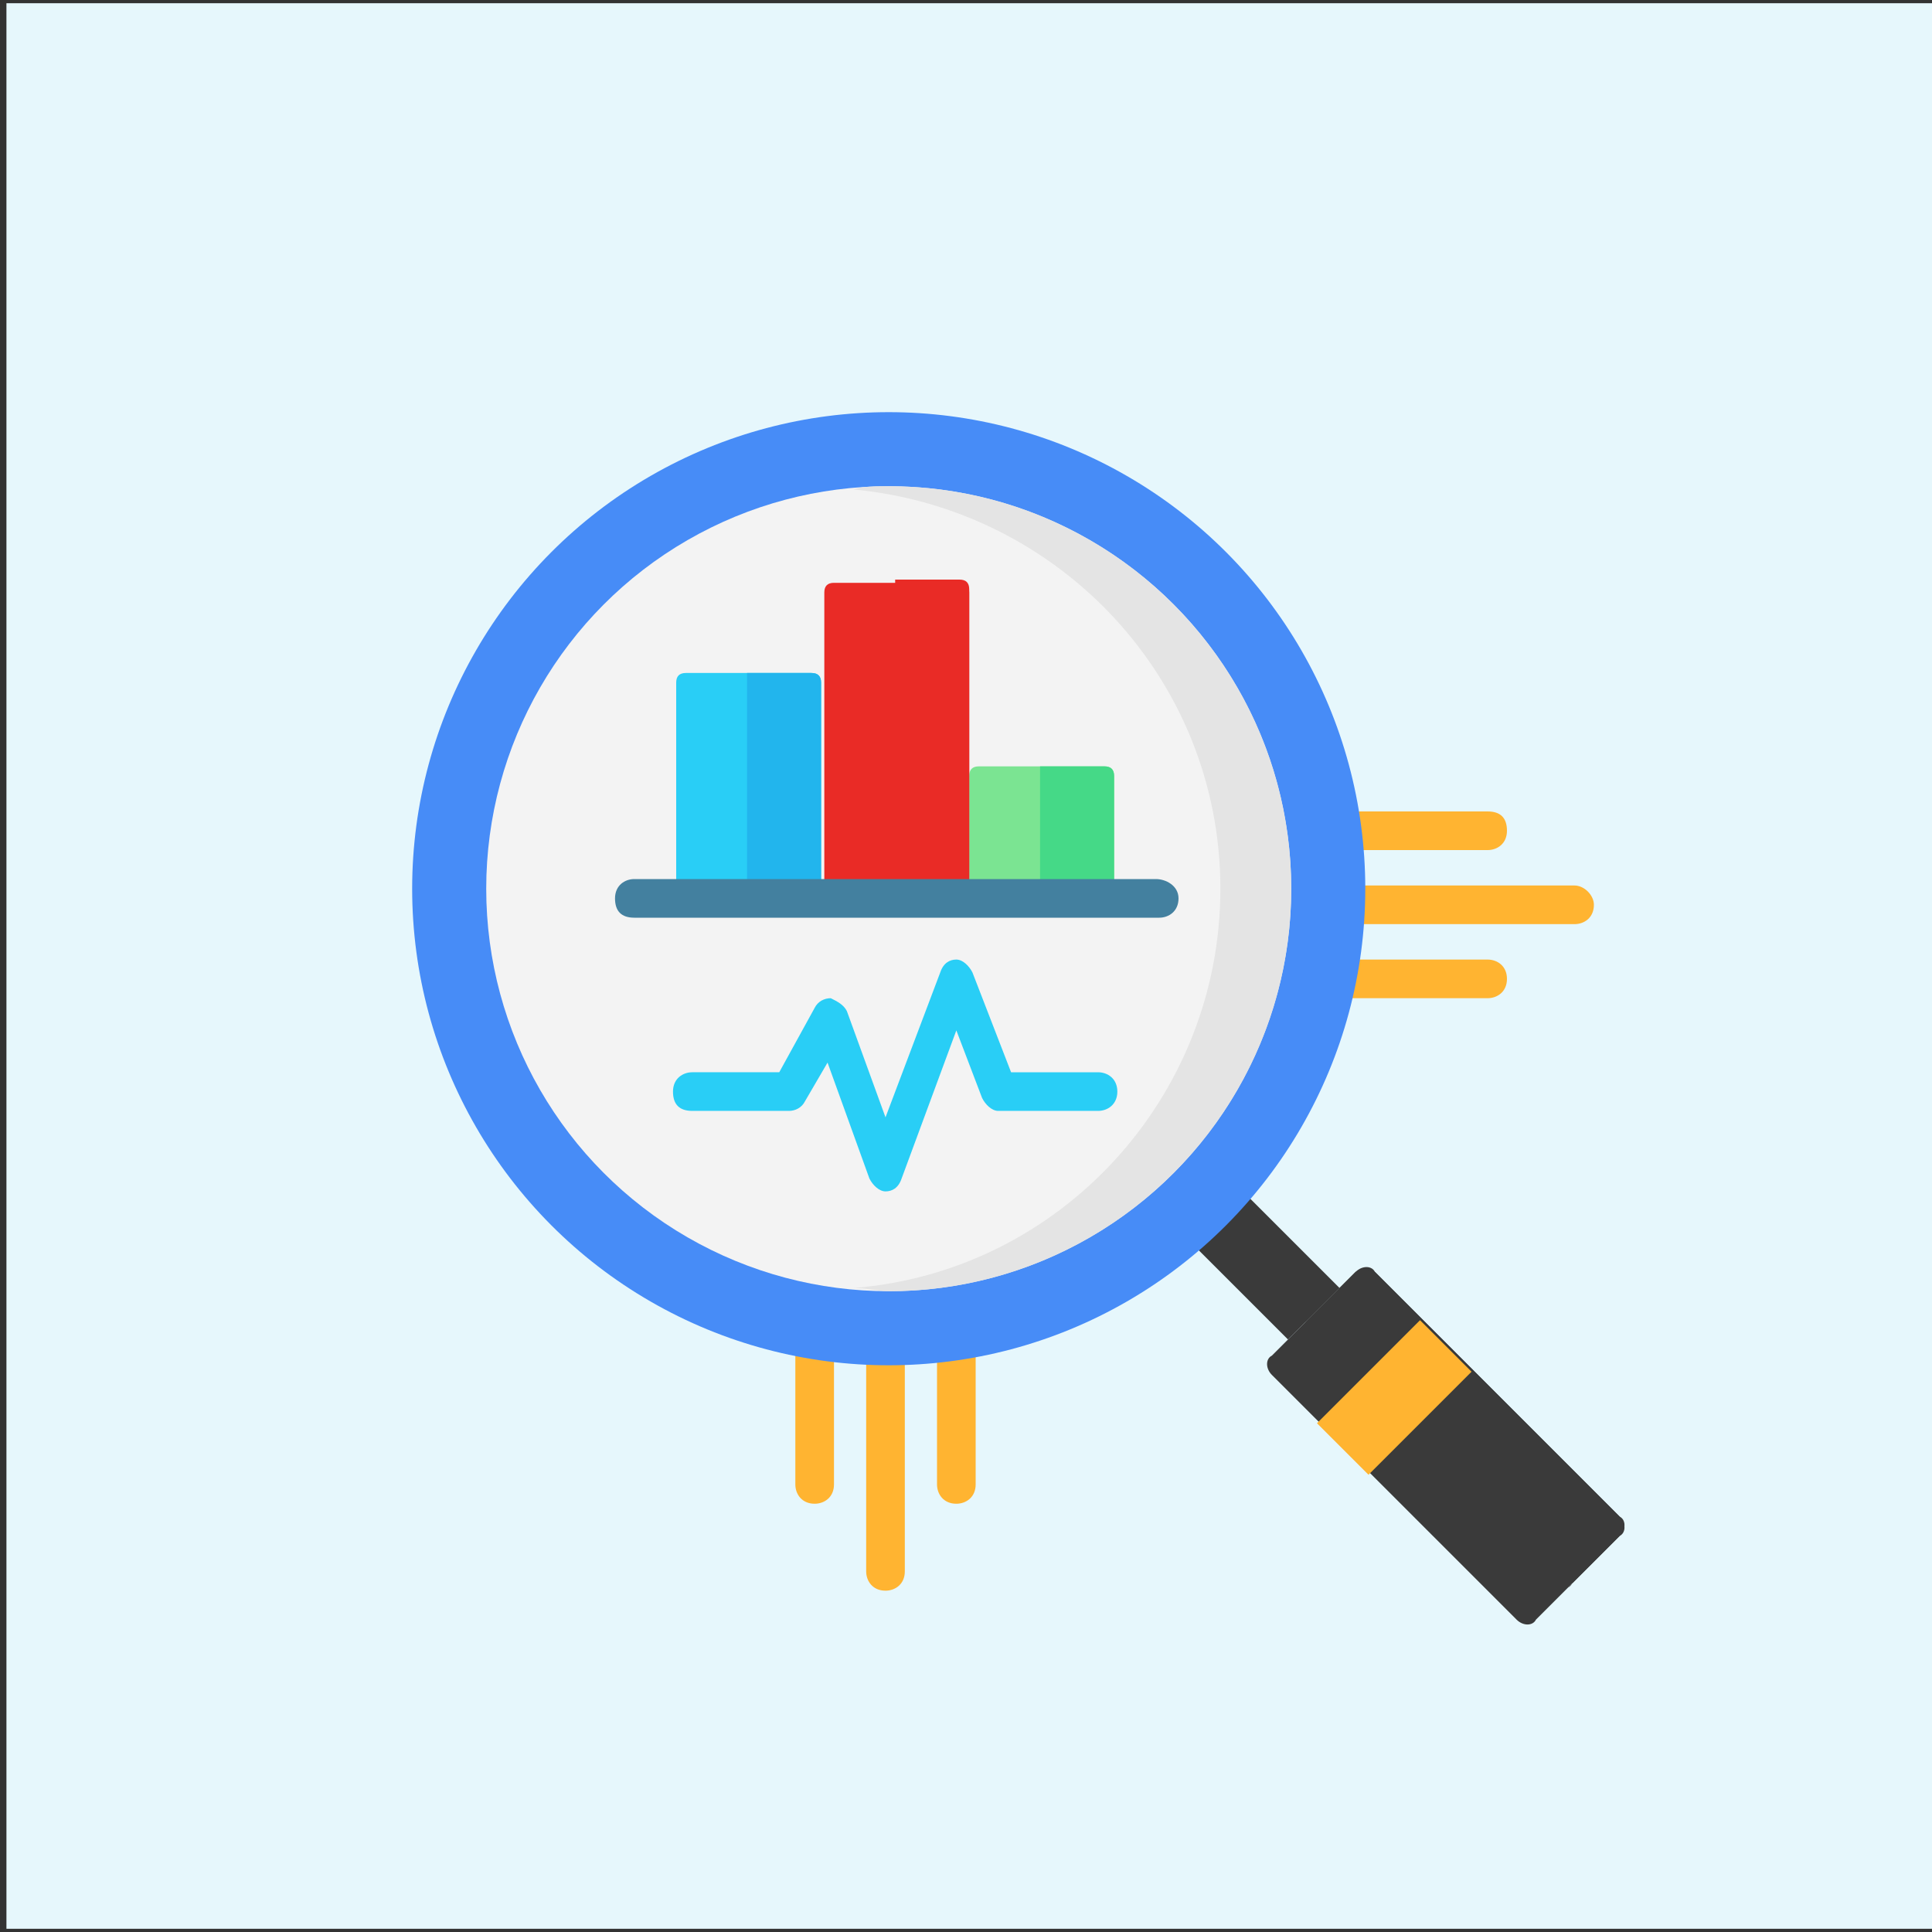 <?xml version="1.0" encoding="utf-8"?>
<!-- Generator: Adobe Illustrator 25.4.1, SVG Export Plug-In . SVG Version: 6.00 Build 0)  -->
<svg version="1.1" id="Layer_1" xmlns="http://www.w3.org/2000/svg" xmlns:xlink="http://www.w3.org/1999/xlink" x="0px" y="0px"
	 width="60px" height="60px" viewBox="0 0 60 60" style="enable-background:new 0 0 60 60;" xml:space="preserve">
<rect x="0" y="0" width="60" height="60" fill="#333333" stroke="none"/>
<style type="text/css">
	.st0{fill:#E6F7FC;}
	.st1{fill:#FFB431;}
	.st2{fill:#3A3A3A;}
	.st3{fill:#478CF7;}
	.st4{fill:#F3F3F3;}
	.st5{fill:#E4E4E4;}
	.st6{fill:#29CEF6;}
	.st7{fill:#22B5ED;}
	.st8{fill:#7BE492;}
	.st9{fill:#45D987;}
	.st10{fill:#E92B26;}
	.st11{fill:#43809F;}
</style>
<rect x="0.2" y="0.1" class="st0" width="60" height="59.8"/>
<g>
	<path class="st1" d="M29.7,41.3c-0.3,0-0.6,0.2-0.6,0.6v4.2c0,0.3,0.2,0.6,0.6,0.6c0.3,0,0.6-0.2,0.6-0.6v-4.2
		C30.3,41.6,30,41.3,29.7,41.3z"/>
	<path class="st1" d="M25.3,41.3c-0.3,0-0.6,0.2-0.6,0.6v4.2c0,0.3,0.2,0.6,0.6,0.6c0.3,0,0.6-0.2,0.6-0.6v-4.2
		C25.8,41.6,25.6,41.3,25.3,41.3z"/>
	<path class="st1" d="M27.5,41.6c-0.3,0-0.6,0.2-0.6,0.6v6.6c0,0.3,0.2,0.6,0.6,0.6c0.3,0,0.6-0.2,0.6-0.6v-6.6
		C28.1,41.8,27.8,41.6,27.5,41.6z"/>
	<path class="st1" d="M42,26.4h4.2c0.3,0,0.6-0.2,0.6-0.6s-0.2-0.6-0.6-0.6H42c-0.3,0-0.6,0.2-0.6,0.6S41.7,26.4,42,26.4z"/>
	<path class="st1" d="M46.2,29.8H42c-0.3,0-0.6,0.2-0.6,0.6c0,0.3,0.2,0.6,0.6,0.6h4.2c0.3,0,0.6-0.2,0.6-0.6S46.5,29.8,46.2,29.8z"
		/>
	<path class="st1" d="M48.9,27.5h-6.8c-0.3,0-0.6,0.2-0.6,0.6c0,0.3,0.2,0.6,0.6,0.6h6.8c0.3,0,0.6-0.2,0.6-0.6
		C49.5,27.8,49.2,27.5,48.9,27.5z"/>
</g>
<path class="st2" d="M47.1,50.3l-7.6-7.6c-0.2-0.2-0.2-0.5,0-0.6l2.6-2.6c0.2-0.2,0.5-0.2,0.6,0l7.6,7.6c0.2,0.2,0.2,0.5,0,0.6
	l-2.6,2.6C47.6,50.5,47.3,50.5,47.1,50.3z"/>
<path class="st2" d="M42.1,39.5l-1.6,1.6c0.2-0.2,0.5-0.2,0.6,0l7.6,7.6c0.2,0.2,0.2,0.5,0,0.6l1.6-1.6c0.2-0.2,0.2-0.5,0-0.6
	l-7.6-7.6C42.5,39.4,42.3,39.4,42.1,39.5z"/>
<path class="st2" d="M36.5,38.1l1.6-1.6l3.5,3.5L40,41.6L36.5,38.1z"/>
<path class="st1" d="M40.9,44.2l3.2-3.2l1.6,1.6l-3.2,3.2L40.9,44.2z"/>
<circle class="st3" cx="27.6" cy="27.6" r="14.8"/>
<circle class="st4" cx="27.6" cy="27.6" r="12.5"/>
<path class="st5" d="M27.6,15.1c-0.4,0-0.8,0-1.1,0.1c6.4,0.6,11.4,5.9,11.4,12.4s-5,11.9-11.4,12.4c0.4,0,0.8,0.1,1.1,0.1
	c6.9,0,12.5-5.6,12.5-12.5S34.5,15.1,27.6,15.1L27.6,15.1z"/>
<g>
	<path class="st6" d="M25.5,27.9H21v-6.7c0-0.2,0.1-0.3,0.3-0.3h3.9c0.2,0,0.3,0.1,0.3,0.3C25.5,21.2,25.5,27.9,25.5,27.9z"/>
	<path class="st7" d="M23.2,20.9v7h2.3v-6.7c0-0.2-0.1-0.3-0.3-0.3C25.2,20.9,23.2,20.9,23.2,20.9z"/>
	<path class="st8" d="M34.6,27.9h-4.5v-3.8c0-0.2,0.1-0.3,0.3-0.3h3.9c0.2,0,0.3,0.1,0.3,0.3V27.9z"/>
	<path class="st9" d="M32.3,23.8v4.1h2.3v-3.8c0-0.2-0.1-0.3-0.3-0.3C34.3,23.8,32.3,23.8,32.3,23.8z"/>
	<path class="st10" d="M30.1,27.9h-4.5v-9.5c0-0.2,0.1-0.3,0.3-0.3h3.9c0.2,0,0.3,0.1,0.3,0.3C30.1,18.4,30.1,27.9,30.1,27.9z"/>
	<path class="st10" d="M27.8,18v9.8h2.3v-9.5c0-0.2-0.1-0.3-0.3-0.3H27.8z"/>
</g>
<path class="st11" d="M35.9,27.3H19.7c-0.3,0-0.6,0.2-0.6,0.6s0.2,0.6,0.6,0.6H36c0.3,0,0.6-0.2,0.6-0.6S36.2,27.3,35.9,27.3z"/>
<path class="st6" d="M34.1,33.3h-2.7l-1.2-3.1c-0.1-0.2-0.3-0.4-0.5-0.4s-0.4,0.1-0.5,0.4l-1.7,4.5l-1.2-3.3
	c-0.1-0.2-0.3-0.3-0.5-0.4c-0.2,0-0.4,0.1-0.5,0.3l-1.1,2h-2.7c-0.3,0-0.6,0.2-0.6,0.6s0.2,0.6,0.6,0.6h3c0.2,0,0.4-0.1,0.5-0.3
	l0.7-1.2l1.3,3.6c0.1,0.2,0.3,0.4,0.5,0.4l0,0c0.2,0,0.4-0.1,0.5-0.4l1.7-4.6l0.8,2.1c0.1,0.2,0.3,0.4,0.5,0.4h3.1
	c0.3,0,0.6-0.2,0.6-0.6S34.4,33.3,34.1,33.3z"/>
</svg>
